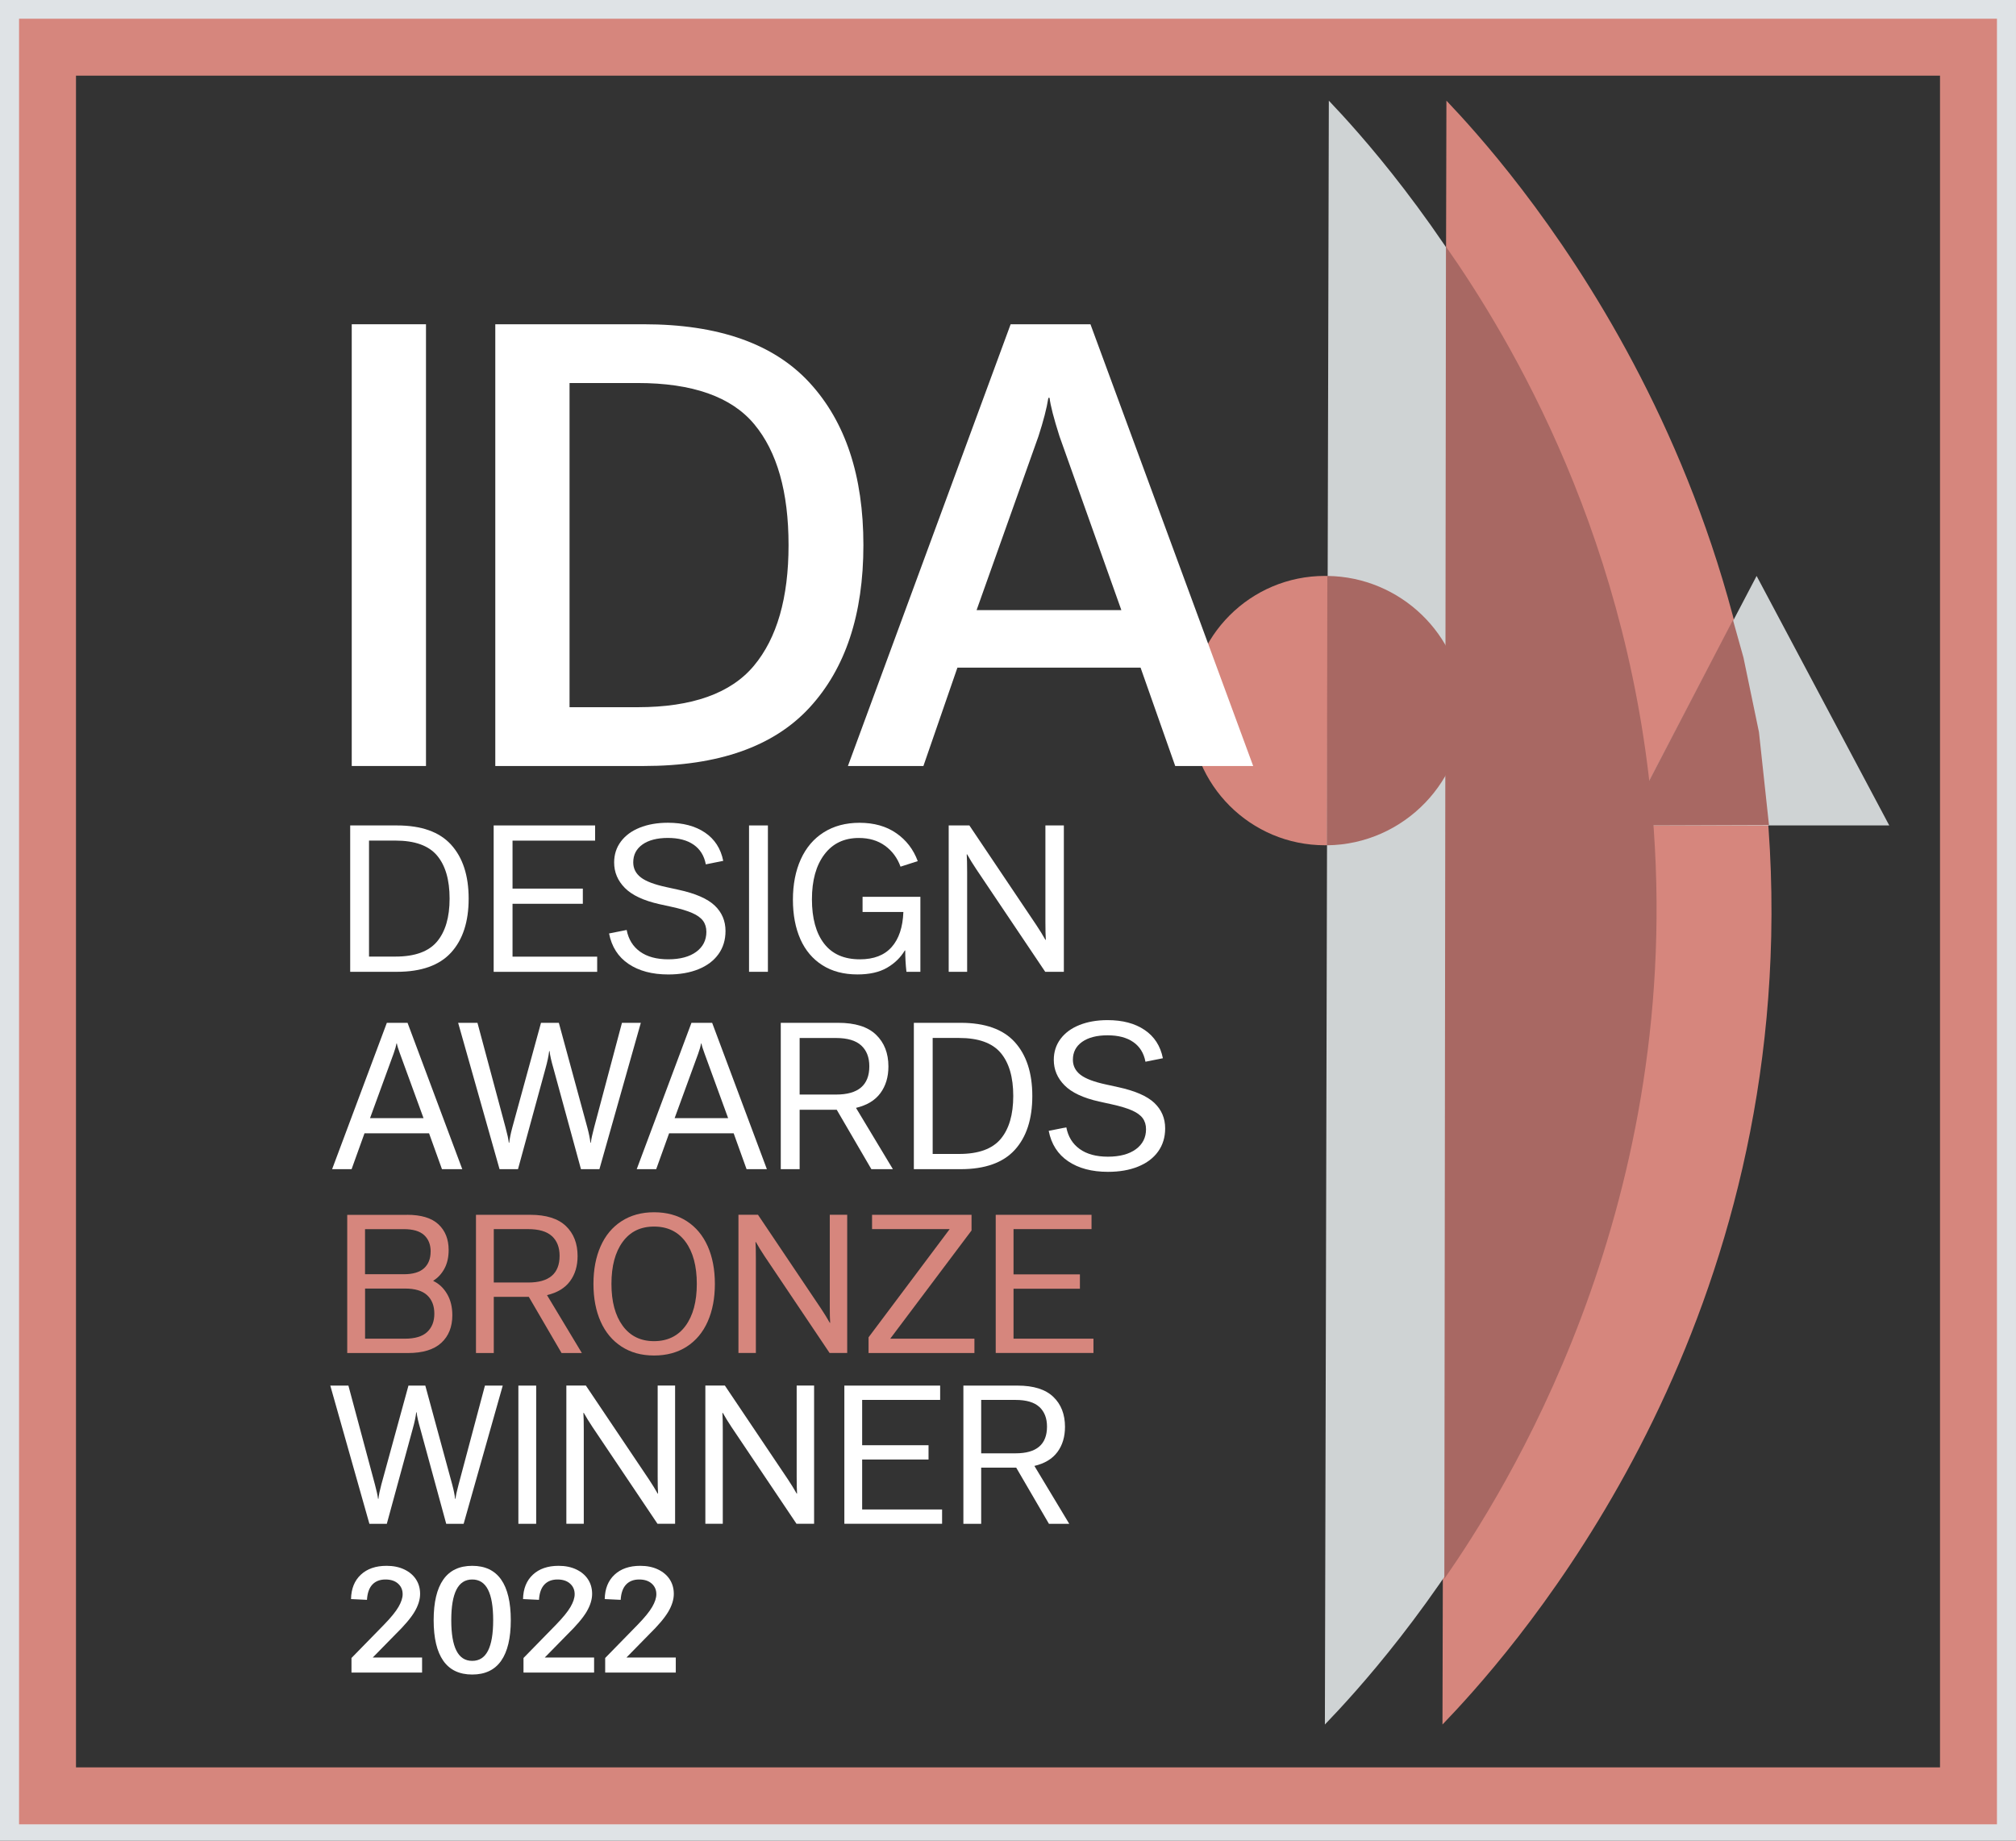 <?xml version="1.0" encoding="UTF-8"?>
<svg id="_Слой_2" data-name="Слой 2" xmlns="http://www.w3.org/2000/svg" viewBox="0 0 531.13 484.96">
  <rect x="0" y="0" width="531.13" height="484.96" fill="#333333" stroke="none"/>
  <defs>
    <style>
      .cls-1 {
        fill: #fff;
      }

      .cls-2 {
        fill: #d6867d;
      }

      .cls-3 {
        stroke: #dfe3e6;
      }

      .cls-3, .cls-4 {
        fill: none;
        stroke-miterlimit: 10;
        stroke-width: 15px;
      }

      .cls-4 {
        stroke: #d6867d;
      }

      .cls-5 {
        fill: #cfd3d4;
      }

      .cls-6 {
        fill: #a86863;
      }
    </style>
  </defs>
  <g id="_Слой_1-2" data-name="Слой 1">
    <g>
      <rect class="cls-3" x="7.5" y="7.5" width="516.13" height="469.96"/>
      <rect class="cls-4" x="12.52" y="12.43" width="506.09" height="460.7"/>
      <circle class="cls-2" cx="349.05" cy="187.21" r="35.48"/>
      <path class="cls-2" d="m381.07,26.52c14.59,15.33,88.3,95.88,85.57,220.17-2.56,116.59-70.62,191.03-86.61,207.65"/>
      <path class="cls-5" d="m350.09,26.52c14.59,15.33,88.3,95.88,85.57,220.17-2.56,116.59-70.62,191.03-86.61,207.65"/>
      <path class="cls-6" d="m349.7,151.74c19.33.22,35.03,15.62,35.74,34.11.74,19.52-15.44,36.66-35.87,36.85"/>
      <polygon class="cls-5" points="462.79 151.74 497.74 217.47 428.35 217.47 462.79 151.74"/>
      <path class="cls-6" d="m380.95,64.96c16.69,23.9,49.41,77.82,54.75,153.62,7.15,101.62-39.67,175.06-55.18,197.38"/>
      <polygon class="cls-6" points="456.56 163.34 428.35 217.47 466.05 217.34 463.41 192.87 459.32 173.2 456.56 163.34"/>
      <g>
        <path class="cls-1" d="m104.57,217.47c6.44,0,11.21,1.69,14.28,5.08s4.62,8.12,4.62,14.2-1.54,10.82-4.62,14.2-7.84,5.08-14.28,5.08h-12.31v-38.56h12.31Zm13.88,19.28c0-4.97-1.11-8.76-3.32-11.37-2.21-2.61-5.86-3.92-10.94-3.92h-6.97v30.56h6.97c5.08,0,8.72-1.31,10.94-3.94,2.21-2.63,3.32-6.41,3.32-11.34Z"/>
        <path class="cls-1" d="m130.06,217.47h26.73v4h-21.76v12.64h18.52v4h-18.52v13.93h22.3v4h-27.27v-38.56Z"/>
        <path class="cls-1" d="m160.46,245.93l4.64-.92c.47,2.45,1.64,4.35,3.51,5.7,1.87,1.35,4.36,2.03,7.45,2.03s5.59-.66,7.37-1.97c1.78-1.31,2.67-3.07,2.67-5.27,0-1.15-.3-2.12-.89-2.92-.59-.79-1.55-1.48-2.86-2.05s-3.12-1.12-5.43-1.62l-3.19-.7c-4.18-.94-7.21-2.36-9.1-4.27-1.89-1.91-2.83-4.14-2.83-6.7,0-2.09.58-3.92,1.76-5.51,1.17-1.58,2.83-2.81,4.97-3.67,2.14-.86,4.62-1.3,7.43-1.3,3.96,0,7.22.86,9.77,2.59,2.56,1.73,4.16,4.21,4.81,7.45l-4.59.92c-.43-2.27-1.5-4-3.21-5.18-1.71-1.19-3.97-1.78-6.78-1.78s-5.08.58-6.7,1.73c-1.62,1.15-2.43,2.72-2.43,4.7,0,1.62.67,2.94,2,3.97,1.33,1.03,3.58,1.88,6.75,2.56l3.19.7c4.46.97,7.64,2.36,9.53,4.16,1.89,1.8,2.84,4.03,2.84,6.7,0,2.34-.62,4.37-1.86,6.1-1.24,1.73-3,3.05-5.27,3.97s-4.91,1.38-7.94,1.38c-4.25,0-7.74-.93-10.48-2.78-2.74-1.85-4.45-4.53-5.13-8.02Z"/>
        <path class="cls-1" d="m197.34,217.47h4.97v38.56h-4.97v-38.56Z"/>
        <path class="cls-1" d="m210.87,247.44c-1.31-2.95-1.97-6.43-1.97-10.42s.69-7.58,2.08-10.64c1.39-3.06,3.4-5.43,6.05-7.1,2.65-1.67,5.79-2.51,9.42-2.51,3.82,0,7.04.91,9.67,2.73,2.63,1.82,4.52,4.27,5.67,7.37l-4.54,1.46c-.83-2.3-2.19-4.14-4.08-5.51-1.89-1.37-4.19-2.05-6.89-2.05-3.89,0-6.92,1.45-9.1,4.35-2.18,2.9-3.27,6.83-3.27,11.8s1.06,8.89,3.19,11.66,5.27,4.16,9.45,4.16c3.67,0,6.46-1.08,8.37-3.24,1.91-2.16,2.93-5.24,3.08-9.23h-10.75v-4h15.23v19.76h-3.67c-.22-1.91-.32-3.78-.32-5.62h-.11c-1.12,1.87-2.68,3.39-4.7,4.56s-4.61,1.75-7.78,1.75c-3.6,0-6.68-.81-9.23-2.43-2.56-1.62-4.49-3.91-5.81-6.86Z"/>
        <path class="cls-1" d="m255.39,217.47l17.6,26.19c.94,1.4,1.75,2.72,2.43,3.94h.11c-.07-1.04-.11-2.61-.11-4.7v-25.43h4.86v38.56h-4.91l-18.14-27c-.94-1.4-1.75-2.72-2.43-3.94h-.11c.07,1.04.11,2.61.11,4.7v26.24h-4.86v-38.56h5.45Z"/>
        <path class="cls-1" d="m101.92,269.47h5.45l14.42,38.56h-5.35l-3.4-9.45h-17.01l-3.4,9.45h-5.13l14.42-38.56Zm2.54,5.45c-.11.65-.36,1.53-.76,2.65l-6.21,17.01h14.09l-6.21-17.01c-.47-1.26-.74-2.14-.81-2.65h-.11Z"/>
        <path class="cls-1" d="m125.79,269.47l7.4,27.59c.47,1.73.76,3.06.86,4h.11c.11-1.04.38-2.38.81-4l7.56-27.59h4.7l7.51,27.59c.43,1.62.7,2.95.81,4h.11c.11-.94.4-2.27.86-4l7.34-27.59h4.97l-10.91,38.56h-4.86l-7.24-26.51c-.58-1.98-.92-3.51-1.03-4.59h-.11c-.14,1.26-.47,2.79-.97,4.59l-7.24,26.51h-4.86l-10.91-38.56h5.08Z"/>
        <path class="cls-1" d="m182.17,269.47h5.45l14.42,38.56h-5.35l-3.4-9.45h-17.01l-3.4,9.45h-5.13l14.42-38.56Zm2.54,5.45c-.11.65-.36,1.53-.76,2.65l-6.21,17.01h14.09l-6.21-17.01c-.47-1.26-.74-2.14-.81-2.65h-.11Z"/>
        <path class="cls-1" d="m220.83,269.47c4.46,0,7.79,1.04,9.96,3.13,2.18,2.09,3.27,4.88,3.27,8.37,0,2.77-.7,5.11-2.11,7.02-1.4,1.91-3.55,3.2-6.43,3.89l9.72,16.15h-5.67l-9.13-15.66h-9.77v15.66h-4.97v-38.56h15.12Zm6.07,5.97c-1.42-1.31-3.65-1.97-6.67-1.97h-9.56v14.9h9.61c5.83,0,8.75-2.48,8.75-7.45,0-2.34-.71-4.17-2.13-5.48Z"/>
        <path class="cls-1" d="m253.07,269.47c6.44,0,11.21,1.69,14.28,5.08s4.62,8.12,4.62,14.2-1.54,10.82-4.62,14.2-7.84,5.08-14.28,5.08h-12.31v-38.56h12.31Zm13.88,19.28c0-4.97-1.11-8.76-3.32-11.37-2.21-2.61-5.86-3.92-10.94-3.92h-6.97v30.56h6.97c5.08,0,8.72-1.31,10.94-3.94,2.21-2.63,3.32-6.41,3.32-11.34Z"/>
        <path class="cls-1" d="m276.29,297.93l4.64-.92c.47,2.45,1.64,4.35,3.51,5.7,1.87,1.35,4.36,2.03,7.45,2.03s5.59-.66,7.37-1.97c1.78-1.31,2.67-3.07,2.67-5.27,0-1.15-.3-2.12-.89-2.92-.59-.79-1.55-1.48-2.86-2.05s-3.12-1.12-5.43-1.62l-3.19-.7c-4.18-.94-7.21-2.36-9.1-4.27-1.89-1.91-2.83-4.14-2.83-6.7,0-2.09.58-3.92,1.76-5.51,1.17-1.58,2.83-2.81,4.97-3.67,2.14-.86,4.62-1.3,7.43-1.3,3.96,0,7.22.86,9.77,2.59,2.56,1.73,4.16,4.21,4.81,7.45l-4.59.92c-.43-2.27-1.5-4-3.21-5.18-1.71-1.19-3.97-1.78-6.78-1.78s-5.08.58-6.7,1.73c-1.62,1.15-2.43,2.72-2.43,4.7,0,1.62.67,2.94,2,3.97,1.33,1.03,3.58,1.88,6.75,2.56l3.19.7c4.46.97,7.64,2.36,9.53,4.16,1.89,1.8,2.84,4.03,2.84,6.7,0,2.34-.62,4.37-1.86,6.1-1.24,1.73-3,3.05-5.27,3.97s-4.91,1.38-7.94,1.38c-4.25,0-7.74-.93-10.48-2.78-2.74-1.85-4.45-4.53-5.13-8.02Z"/>
      </g>
      <g>
        <path class="cls-1" d="m92.67,85.43h19.56v116.38h-19.56v-116.38Z"/>
        <path class="cls-1" d="m169.61,85.43c19.67,0,34.23,5.13,43.68,15.4s14.18,24.53,14.18,42.79-4.73,32.52-14.18,42.79-24.01,15.4-43.68,15.4h-39.12v-116.38h39.12Zm38.14,58.19c0-14.02-3.02-24.64-9.05-31.87s-16.27-10.84-30.72-10.84h-17.93v85.41h17.93c14.34,0,24.56-3.64,30.64-10.92,6.08-7.28,9.13-17.88,9.13-31.78Z"/>
        <path class="cls-1" d="m266.26,85.43h21.03l42.87,116.38h-20.54l-9.13-25.92h-48.25l-8.96,25.92h-19.89l42.87-116.38Zm9.94,19.4c-.43,2.72-1.3,6.08-2.61,10.11l-16.3,45.8h38.14l-16.3-45.8c-1.52-4.78-2.39-8.15-2.61-10.11h-.33Z"/>
      </g>
      <g>
        <path class="cls-1" d="m101.16,428.05c1.84-1.89,3.12-3.47,3.84-4.72s1.08-2.36,1.08-3.32c0-1.15-.41-2.08-1.22-2.8-.81-.72-1.91-1.08-3.3-1.08-1.47,0-2.62.45-3.46,1.34-.84.89-1.31,2.23-1.42,4.02l-4.2-.2c.05-2.72.91-4.86,2.58-6.42,1.67-1.56,3.93-2.34,6.78-2.34,1.76,0,3.31.31,4.64.94,1.33.63,2.37,1.49,3.1,2.6.73,1.11,1.1,2.39,1.1,3.86s-.49,3.06-1.46,4.7-2.66,3.63-5.06,5.98l-5.96,6.08h13v3.96h-18.6v-3.84l8.56-8.76Z"/>
        <path class="cls-1" d="m114.25,426.85c0-4.72.85-8.29,2.54-10.7s4.23-3.62,7.62-3.62,5.93,1.21,7.62,3.62c1.69,2.41,2.54,5.98,2.54,10.7s-.85,8.29-2.54,10.7c-1.69,2.41-4.23,3.62-7.62,3.62s-5.93-1.21-7.62-3.62-2.54-5.98-2.54-10.7Zm15.68,0c0-3.57-.45-6.25-1.36-8.04-.91-1.79-2.29-2.68-4.16-2.68s-3.25.89-4.16,2.68c-.91,1.79-1.36,4.47-1.36,8.04s.45,6.25,1.36,8.04c.91,1.79,2.29,2.68,4.16,2.68s3.25-.89,4.16-2.68c.91-1.79,1.36-4.47,1.36-8.04Z"/>
        <path class="cls-1" d="m146.48,428.05c1.84-1.89,3.12-3.47,3.84-4.72s1.08-2.36,1.08-3.32c0-1.15-.41-2.08-1.22-2.8-.81-.72-1.91-1.08-3.3-1.08-1.47,0-2.62.45-3.46,1.34-.84.89-1.31,2.23-1.42,4.02l-4.2-.2c.05-2.72.91-4.86,2.58-6.42,1.67-1.56,3.93-2.34,6.78-2.34,1.76,0,3.31.31,4.64.94,1.33.63,2.37,1.49,3.1,2.6.73,1.11,1.1,2.39,1.1,3.86s-.49,3.06-1.46,4.7-2.66,3.63-5.06,5.98l-5.96,6.08h13v3.96h-18.6v-3.84l8.56-8.76Z"/>
        <path class="cls-1" d="m168,428.05c1.84-1.89,3.12-3.47,3.84-4.72.72-1.25,1.08-2.36,1.08-3.32,0-1.15-.41-2.08-1.22-2.8-.81-.72-1.91-1.08-3.3-1.08-1.47,0-2.62.45-3.46,1.34-.84.89-1.31,2.23-1.42,4.02l-4.2-.2c.05-2.72.91-4.86,2.58-6.42,1.67-1.56,3.93-2.34,6.78-2.34,1.76,0,3.31.31,4.64.94,1.33.63,2.37,1.49,3.1,2.6.73,1.11,1.1,2.39,1.1,3.86s-.49,3.06-1.46,4.7-2.66,3.63-5.06,5.98l-5.96,6.08h13v3.96h-18.6v-3.84l8.56-8.76Z"/>
      </g>
      <g>
        <path class="cls-2" d="m107.24,320.05c3.71,0,6.46.83,8.26,2.5,1.8,1.67,2.7,3.93,2.7,6.78,0,1.9-.37,3.54-1.12,4.92s-1.72,2.42-2.91,3.14v.1c1.5.71,2.7,1.85,3.62,3.42.92,1.56,1.38,3.43,1.38,5.61,0,3.06-.97,5.48-2.91,7.27-1.94,1.78-4.86,2.68-8.77,2.68h-16.01v-36.41h15.76Zm6.22,9.69c0-1.83-.57-3.28-1.71-4.33s-2.92-1.58-5.33-1.58h-10.25v11.88h10.2c2.41,0,4.2-.53,5.35-1.58s1.73-2.52,1.73-4.39Zm.97,16.37c0-2.07-.63-3.7-1.89-4.87s-3.21-1.76-5.86-1.76h-10.5v13.21h10.5c2.65,0,4.61-.59,5.86-1.76s1.89-2.78,1.89-4.82Z"/>
        <path class="cls-2" d="m139.68,320.05c4.22,0,7.35.99,9.41,2.96,2.06,1.97,3.08,4.61,3.08,7.9,0,2.62-.66,4.83-1.99,6.63-1.33,1.8-3.35,3.03-6.07,3.67l9.18,15.25h-5.35l-8.62-14.79h-9.23v14.79h-4.69v-36.41h14.28Zm5.74,5.63c-1.34-1.24-3.44-1.86-6.3-1.86h-9.03v14.07h9.08c5.51,0,8.26-2.35,8.26-7.04,0-2.21-.67-3.93-2.01-5.18Z"/>
        <path class="cls-2" d="m158.24,348.17c-1.26-2.84-1.89-6.14-1.89-9.92s.63-7.08,1.89-9.92c1.26-2.84,3.09-5.04,5.51-6.6,2.41-1.56,5.27-2.35,8.57-2.35s6.2.78,8.62,2.35,4.25,3.77,5.51,6.6c1.26,2.84,1.89,6.15,1.89,9.92s-.63,7.08-1.89,9.92c-1.26,2.84-3.09,5.04-5.51,6.6-2.41,1.56-5.29,2.35-8.62,2.35s-6.15-.78-8.57-2.35c-2.41-1.56-4.25-3.77-5.51-6.6Zm25.34-9.92c0-4.69-.99-8.38-2.96-11.07-1.97-2.69-4.74-4.03-8.31-4.03s-6.29,1.34-8.26,4.03c-1.97,2.69-2.96,6.38-2.96,11.07s.99,8.34,2.96,11.04c1.97,2.7,4.73,4.05,8.26,4.05s6.34-1.35,8.31-4.05c1.97-2.7,2.96-6.38,2.96-11.04Z"/>
        <path class="cls-2" d="m199.7,320.05l16.62,24.73c.88,1.33,1.65,2.57,2.29,3.72h.1c-.07-.99-.1-2.46-.1-4.44v-24.02h4.59v36.41h-4.64l-17.13-25.5c-.88-1.33-1.65-2.57-2.29-3.72h-.1c.07.99.1,2.46.1,4.44v24.78h-4.59v-36.41h5.15Z"/>
        <path class="cls-2" d="m228.83,352.33l21.37-28.51h-20.45v-3.77h26.21v4.13l-21.42,28.51h22.18v3.77h-27.89v-4.13Z"/>
        <path class="cls-2" d="m262.33,320.05h25.24v3.77h-20.55v11.93h17.49v3.77h-17.49v13.16h21.06v3.77h-25.75v-36.41Z"/>
        <path class="cls-1" d="m91.79,365.05l6.99,26.06c.44,1.63.71,2.89.82,3.77h.1c.1-.99.36-2.24.77-3.77l7.14-26.06h4.44l7.09,26.06c.41,1.53.66,2.79.76,3.77h.1c.1-.88.37-2.14.82-3.77l6.94-26.06h4.69l-10.3,36.41h-4.59l-6.83-25.04c-.54-1.87-.87-3.32-.97-4.33h-.1c-.14,1.19-.44,2.63-.92,4.33l-6.83,25.04h-4.59l-10.3-36.41h4.79Z"/>
        <path class="cls-1" d="m136.57,365.05h4.69v36.41h-4.69v-36.41Z"/>
        <path class="cls-1" d="m154.36,365.05l16.62,24.73c.88,1.33,1.65,2.57,2.29,3.72h.1c-.07-.99-.1-2.46-.1-4.44v-24.02h4.59v36.41h-4.64l-17.13-25.5c-.88-1.33-1.65-2.57-2.29-3.72h-.1c.07.99.1,2.46.1,4.44v24.78h-4.59v-36.41h5.15Z"/>
        <path class="cls-1" d="m190.98,365.05l16.62,24.73c.88,1.33,1.65,2.57,2.29,3.72h.1c-.07-.99-.1-2.46-.1-4.44v-24.02h4.59v36.41h-4.64l-17.13-25.5c-.88-1.33-1.65-2.57-2.29-3.72h-.1c.07.99.1,2.46.1,4.44v24.78h-4.59v-36.41h5.15Z"/>
        <path class="cls-1" d="m222.45,365.05h25.24v3.77h-20.55v11.93h17.49v3.77h-17.49v13.16h21.06v3.77h-25.75v-36.41Z"/>
        <path class="cls-1" d="m268.09,365.05c4.22,0,7.35.99,9.41,2.96,2.06,1.97,3.08,4.61,3.08,7.9,0,2.62-.66,4.83-1.99,6.63-1.33,1.8-3.35,3.03-6.07,3.67l9.18,15.25h-5.35l-8.62-14.79h-9.23v14.79h-4.69v-36.41h14.28Zm5.74,5.63c-1.34-1.24-3.44-1.86-6.3-1.86h-9.03v14.07h9.08c5.51,0,8.26-2.35,8.26-7.04,0-2.21-.67-3.93-2.01-5.18Z"/>
      </g>
    </g>
  </g>
</svg>